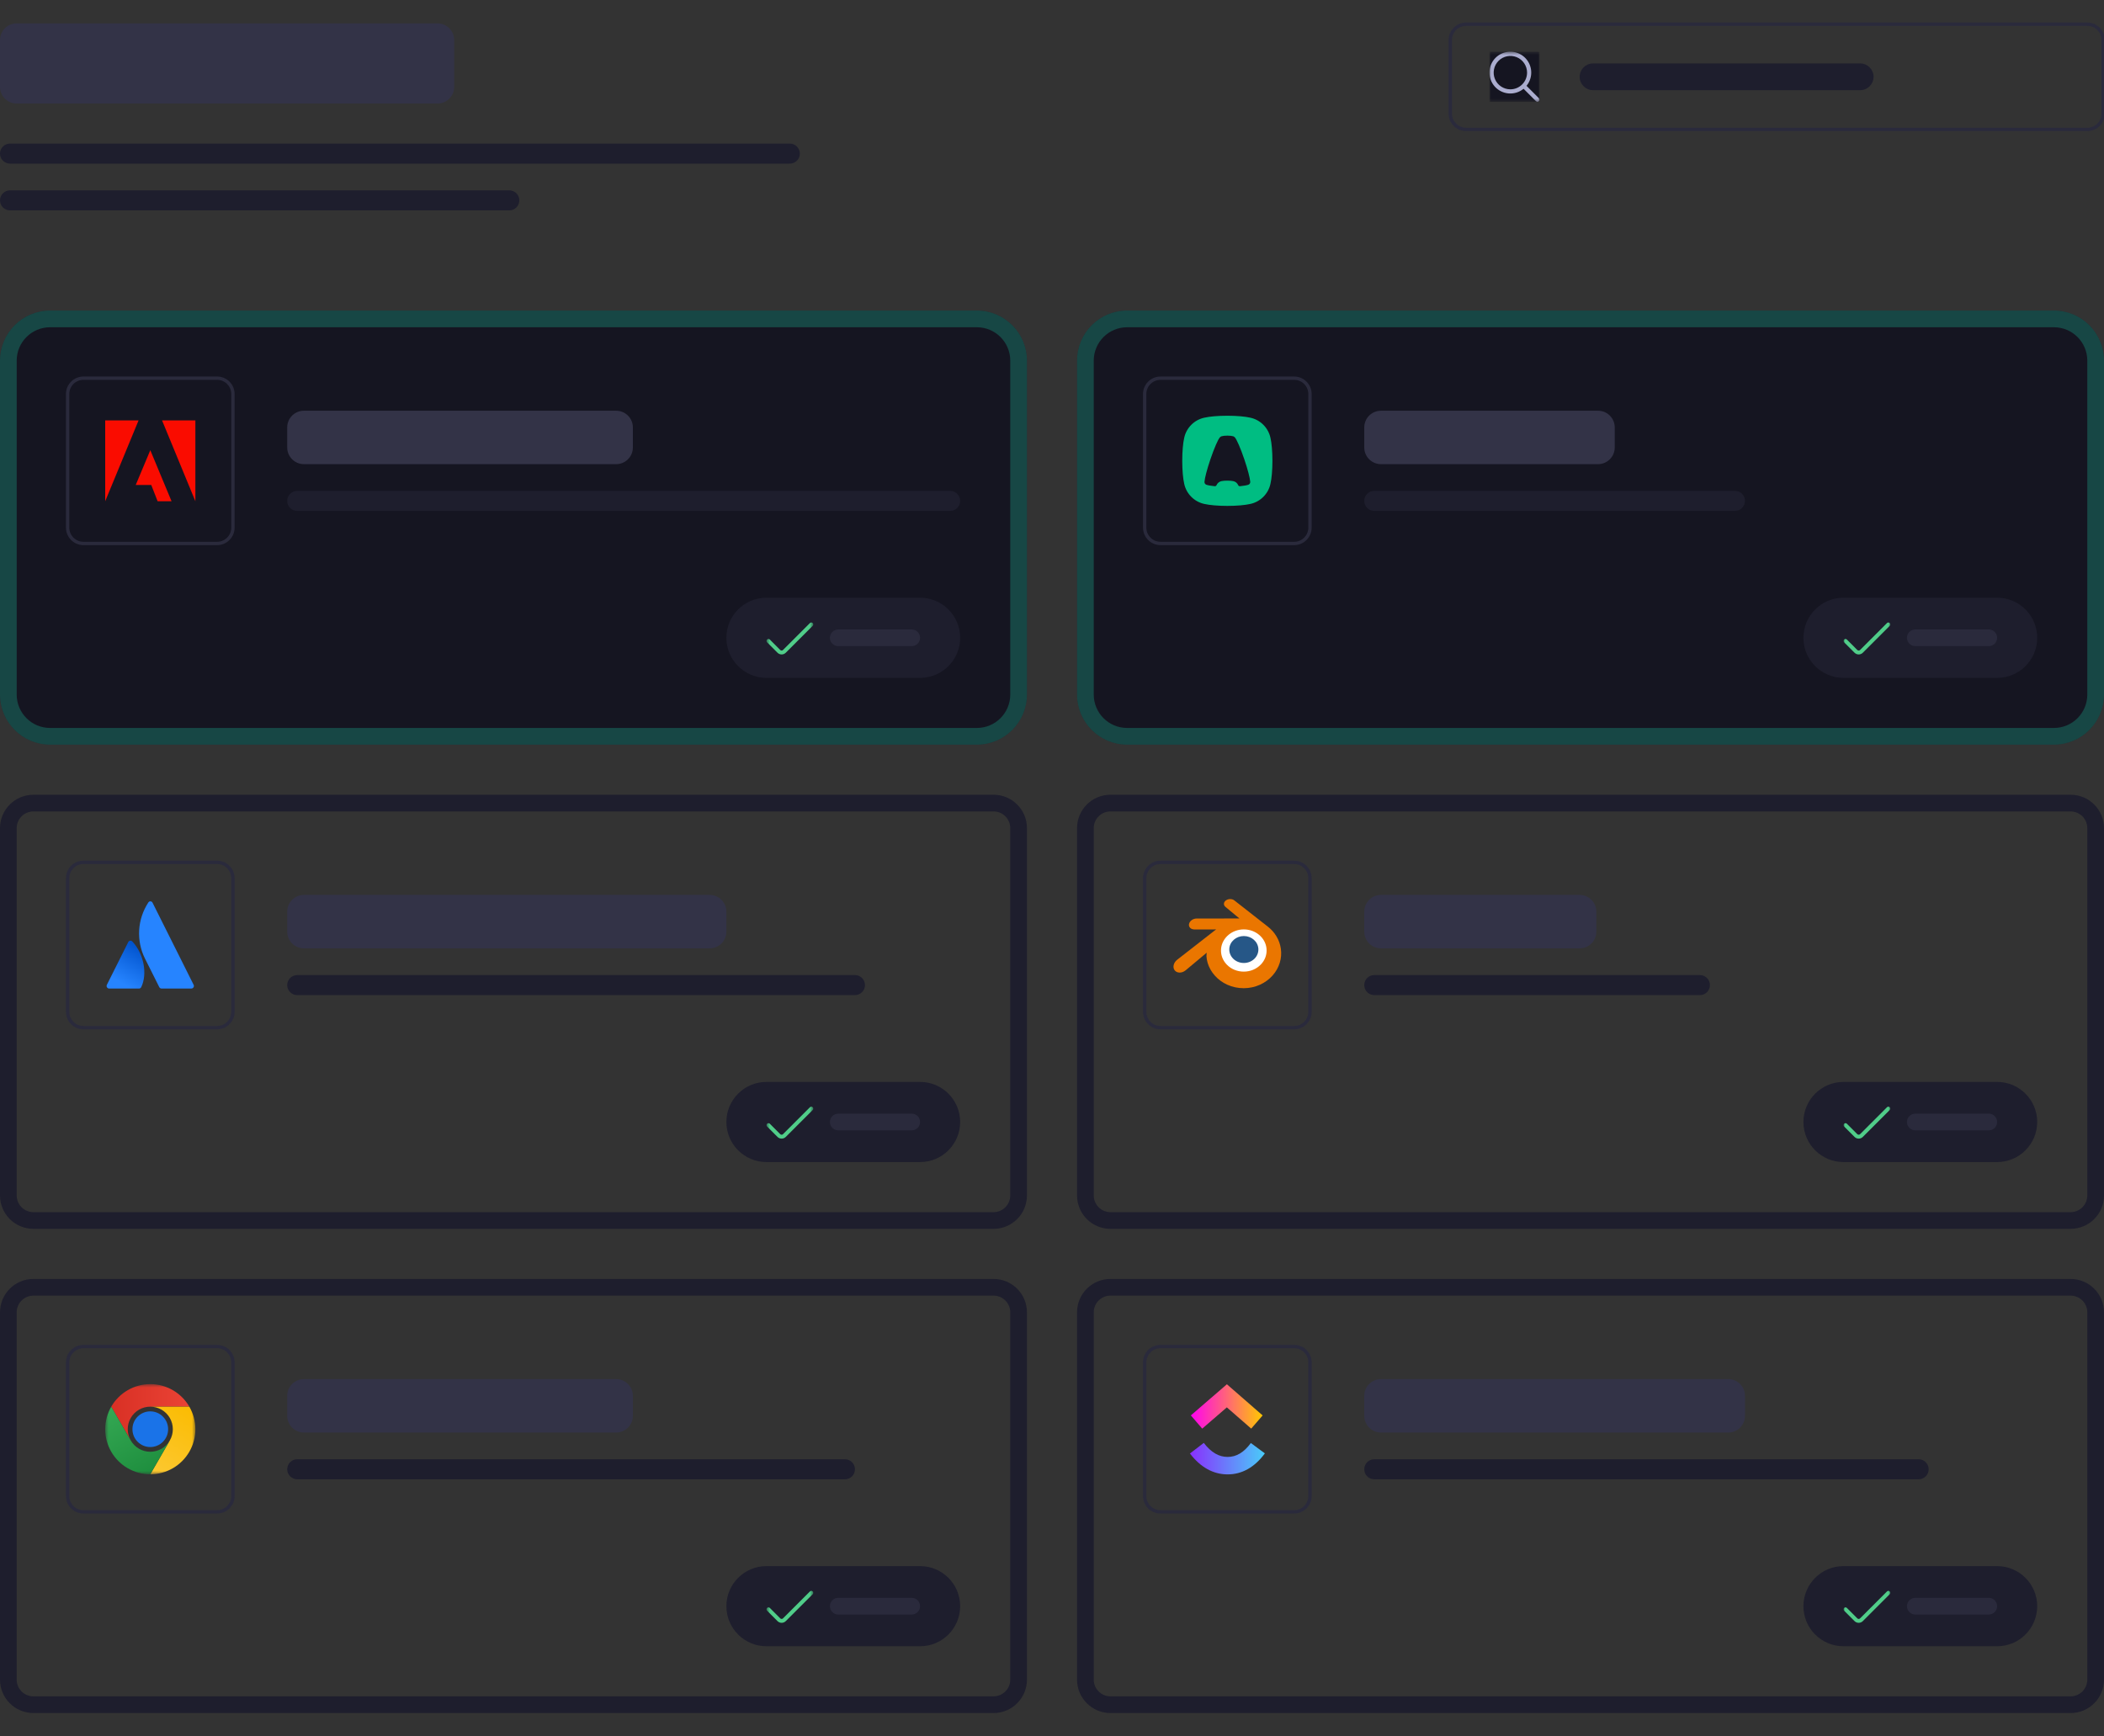 <?xml version="1.0" encoding="UTF-8"?> <svg xmlns="http://www.w3.org/2000/svg" width="630" height="520" viewBox="0 0 630 520" fill="none"><rect x="0" y="0" width="630" height="520" fill="#333333" stroke="none"/><g clip-path="url(#clip0_7959_4814)"><path d="M292.5 93H15C6.716 93 0 99.716 0 108V208C0 216.284 6.716 223 15 223H292.5C300.784 223 307.5 216.284 307.5 208V108C307.5 99.716 300.784 93 292.5 93Z" fill="#151521"></path><path fill-rule="evenodd" clip-rule="evenodd" d="M15 98C9.477 98 5 102.477 5 108V208C5 213.523 9.477 218 15 218H292.5C298.023 218 302.5 213.523 302.5 208V108C302.5 102.477 298.023 98 292.5 98H15ZM0 108C0 99.716 6.716 93 15 93H292.5C300.784 93 307.5 99.716 307.5 108V208C307.5 216.284 300.784 223 292.5 223H15C6.716 223 0 216.284 0 208V108Z" fill="#1BBC9B" fill-opacity="0.3"></path><path d="M275.5 179H229.5C222.873 179 217.5 184.373 217.5 191C217.5 197.627 222.873 203 229.5 203H275.5C282.127 203 287.5 197.627 287.5 191C287.5 184.373 282.127 179 275.5 179Z" fill="#1E1E2D"></path><mask id="mask0_7959_4814" style="mask-type:luminance" maskUnits="userSpaceOnUse" x="229" y="184" width="15" height="14"><path d="M243.5 184H229.5V198H243.5V184Z" fill="white"></path></mask><g mask="url(#mask0_7959_4814)"><path d="M242.519 186.585L234.458 194.646C234.403 194.7 234.339 194.743 234.268 194.773C234.197 194.802 234.121 194.817 234.044 194.817C233.967 194.817 233.891 194.802 233.82 194.773C233.75 194.743 233.685 194.7 233.631 194.646L230.514 191.525C230.46 191.471 230.395 191.428 230.324 191.398C230.253 191.369 230.177 191.354 230.1 191.354C230.024 191.354 229.947 191.369 229.877 191.398C229.806 191.428 229.742 191.471 229.688 191.525C229.633 191.579 229.589 191.644 229.56 191.715C229.531 191.786 229.516 191.862 229.516 191.939C229.516 192.015 229.531 192.091 229.56 192.162C229.589 192.233 229.633 192.298 229.688 192.352L232.806 195.47C233.135 195.798 233.581 195.983 234.046 195.983C234.51 195.983 234.956 195.798 235.285 195.47L243.346 187.411C243.4 187.357 243.443 187.292 243.473 187.222C243.502 187.151 243.517 187.075 243.517 186.998C243.517 186.921 243.502 186.845 243.473 186.774C243.443 186.704 243.4 186.639 243.346 186.585C243.292 186.531 243.227 186.487 243.156 186.458C243.085 186.429 243.009 186.413 242.932 186.413C242.856 186.413 242.779 186.429 242.708 186.458C242.637 186.487 242.573 186.531 242.519 186.585Z" fill="#50CD89"></path></g><path d="M273 188.5H251C249.619 188.5 248.5 189.619 248.5 191C248.5 192.381 249.619 193.5 251 193.5H273C274.381 193.5 275.5 192.381 275.5 191C275.5 189.619 274.381 188.5 273 188.5Z" fill="#2A2A3C"></path><path d="M184.5 123H91C88.239 123 86 125.239 86 128V134C86 136.761 88.239 139 91 139H184.5C187.261 139 189.5 136.761 189.5 134V128C189.5 125.239 187.261 123 184.5 123Z" fill="#333347"></path><path d="M284.5 147H89C87.343 147 86 148.343 86 150C86 151.657 87.343 153 89 153H284.5C286.157 153 287.5 151.657 287.5 150C287.5 148.343 286.157 147 284.5 147Z" fill="#1E1E2D"></path><path fill-rule="evenodd" clip-rule="evenodd" d="M25 113.75C22.653 113.75 20.75 115.653 20.75 118V158C20.75 160.347 22.653 162.25 25 162.25H65C67.347 162.25 69.25 160.347 69.25 158V118C69.25 115.653 67.347 113.75 65 113.75H25ZM19.75 118C19.75 115.101 22.101 112.75 25 112.75H65C67.9 112.75 70.25 115.101 70.25 118V158C70.25 160.899 67.9 163.25 65 163.25H25C22.101 163.25 19.75 160.899 19.75 158V118Z" fill="#2A2A3C"></path><path d="M41.492 125.896H31.5V150.103L41.492 125.896Z" fill="#FA0C00"></path><path d="M48.522 125.896H58.5V150.103L48.522 125.896Z" fill="#FA0C00"></path><path d="M45.006 134.818L51.366 150.103H47.193L45.293 145.237H40.639L45.006 134.818Z" fill="#FA0C00"></path><path d="M615 93H337.5C329.216 93 322.5 99.716 322.5 108V208C322.5 216.284 329.216 223 337.5 223H615C623.284 223 630 216.284 630 208V108C630 99.716 623.284 93 615 93Z" fill="#151521"></path><path fill-rule="evenodd" clip-rule="evenodd" d="M337.5 98C331.977 98 327.5 102.477 327.5 108V208C327.5 213.523 331.977 218 337.5 218H615C620.523 218 625 213.523 625 208V108C625 102.477 620.523 98 615 98H337.5ZM322.5 108C322.5 99.716 329.216 93 337.5 93H615C623.284 93 630 99.716 630 108V208C630 216.284 623.284 223 615 223H337.5C329.216 223 322.5 216.284 322.5 208V108Z" fill="#1BBC9B" fill-opacity="0.3"></path><path d="M598 179H552C545.373 179 540 184.373 540 191C540 197.627 545.373 203 552 203H598C604.627 203 610 197.627 610 191C610 184.373 604.627 179 598 179Z" fill="#1E1E2D"></path><mask id="mask1_7959_4814" style="mask-type:luminance" maskUnits="userSpaceOnUse" x="552" y="184" width="14" height="14"><path d="M566 184H552V198H566V184Z" fill="white"></path></mask><g mask="url(#mask1_7959_4814)"><path d="M565.02 186.585L556.96 194.646C556.905 194.7 556.84 194.743 556.77 194.773C556.695 194.802 556.62 194.817 556.545 194.817C556.47 194.817 556.39 194.802 556.32 194.773C556.25 194.743 556.185 194.7 556.13 194.646L553.015 191.525C552.96 191.471 552.895 191.428 552.825 191.398C552.755 191.369 552.675 191.354 552.6 191.354C552.525 191.354 552.45 191.369 552.375 191.398C552.305 191.428 552.24 191.471 552.185 191.525C552.135 191.579 552.09 191.644 552.06 191.715C552.03 191.786 552.015 191.862 552.015 191.939C552.015 192.015 552.03 192.091 552.06 192.162C552.09 192.233 552.135 192.298 552.185 192.352L555.305 195.47C555.635 195.798 556.08 195.983 556.545 195.983C557.01 195.983 557.455 195.798 557.785 195.47L565.845 187.411C565.9 187.357 565.945 187.292 565.97 187.222C566 187.151 566.015 187.075 566.015 186.998C566.015 186.921 566 186.845 565.97 186.774C565.945 186.704 565.9 186.639 565.845 186.585C565.79 186.531 565.725 186.487 565.655 186.458C565.585 186.429 565.51 186.413 565.43 186.413C565.355 186.413 565.28 186.429 565.21 186.458C565.135 186.487 565.075 186.531 565.02 186.585Z" fill="#50CD89"></path></g><path d="M595.5 188.5H573.5C572.119 188.5 571 189.619 571 191C571 192.381 572.119 193.5 573.5 193.5H595.5C596.881 193.5 598 192.381 598 191C598 189.619 596.881 188.5 595.5 188.5Z" fill="#2A2A3C"></path><path d="M478.5 123H413.5C410.739 123 408.5 125.239 408.5 128V134C408.5 136.761 410.739 139 413.5 139H478.5C481.261 139 483.5 136.761 483.5 134V128C483.5 125.239 481.261 123 478.5 123Z" fill="#333347"></path><path d="M519.5 147H411.5C409.843 147 408.5 148.343 408.5 150C408.5 151.657 409.843 153 411.5 153H519.5C521.157 153 522.5 151.657 522.5 150C522.5 148.343 521.157 147 519.5 147Z" fill="#1E1E2D"></path><path fill-rule="evenodd" clip-rule="evenodd" d="M347.5 113.75C345.153 113.75 343.25 115.653 343.25 118V158C343.25 160.347 345.153 162.25 347.5 162.25H387.5C389.847 162.25 391.75 160.347 391.75 158V118C391.75 115.653 389.847 113.75 387.5 113.75H347.5ZM342.25 118C342.25 115.101 344.601 112.75 347.5 112.75H387.5C390.399 112.75 392.75 115.101 392.75 118V158C392.75 160.899 390.399 163.25 387.5 163.25H347.5C344.601 163.25 342.25 160.899 342.25 158V118Z" fill="#2A2A3C"></path><path fill-rule="evenodd" clip-rule="evenodd" d="M367.5 124.5C370.33 124.5 372.832 124.729 374.355 125.08C377.391 125.718 379.782 128.109 380.419 131.145C380.77 132.668 381 135.17 381 138C381 140.83 380.77 143.332 380.419 144.855C379.782 147.891 377.391 150.282 374.355 150.919C372.832 151.27 370.33 151.5 367.5 151.5C364.67 151.5 362.168 151.27 360.645 150.919C357.609 150.282 355.218 147.891 354.581 144.855C354.23 143.332 354 140.83 354 138C354 135.17 354.23 132.668 354.581 131.145C355.218 128.109 357.609 125.718 360.645 125.08C362.168 124.729 364.67 124.5 367.5 124.5ZM369.292 144.086C369.954 144.225 370.498 144.686 370.754 145.298C370.839 145.5 371.045 145.624 371.263 145.604C371.328 145.598 371.383 145.592 371.429 145.588C372.487 145.482 373.319 145.335 373.802 145.163C373.803 145.163 373.804 145.162 373.805 145.161C374.13 145.039 374.361 144.725 374.361 144.357C374.361 144.348 374.361 144.338 374.361 144.329C374.36 144.314 374.359 144.299 374.358 144.284L374.357 144.273C374.356 144.264 374.356 144.254 374.355 144.245C374.273 143.14 373.603 140.551 372.603 137.596C371.459 134.219 370.264 131.485 369.724 130.951L369.724 130.95C369.638 130.861 369.54 130.786 369.43 130.727C369.387 130.703 369.333 130.68 369.268 130.658L369.263 130.656C368.909 130.536 368.256 130.456 367.508 130.456C366.761 130.456 366.108 130.536 365.754 130.656L365.749 130.658C365.684 130.68 365.63 130.703 365.587 130.727C365.477 130.786 365.378 130.861 365.292 130.951C364.752 131.485 363.557 134.219 362.414 137.596C361.414 140.551 360.744 143.14 360.661 144.245C360.661 144.254 360.661 144.264 360.66 144.273L360.659 144.284C360.658 144.299 360.657 144.314 360.656 144.329C360.656 144.338 360.656 144.348 360.656 144.357C360.656 144.725 360.887 145.039 361.211 145.161C361.212 145.162 361.214 145.163 361.215 145.163C361.698 145.335 362.531 145.483 363.59 145.589C363.631 145.593 363.679 145.597 363.736 145.602C363.963 145.623 364.178 145.495 364.268 145.285C364.527 144.68 365.068 144.224 365.725 144.086C366.121 143.994 366.772 143.934 367.509 143.934C368.245 143.934 368.895 143.994 369.292 144.086Z" fill="#00BD82"></path><path d="M131 7H5C2.239 7 0 9.239 0 12V26C0 28.761 2.239 31 5 31H131C133.761 31 136 28.761 136 26V12C136 9.239 133.761 7 131 7Z" fill="#333347"></path><path d="M236.5 43H3C1.343 43 0 44.343 0 46C0 47.657 1.343 49 3 49H236.5C238.157 49 239.5 47.657 239.5 46C239.5 44.343 238.157 43 236.5 43Z" fill="#1E1E2D"></path><path d="M152.5 57H3C1.343 57 0 58.343 0 60C0 61.657 1.343 63 3 63H152.5C154.157 63 155.5 61.657 155.5 60C155.5 58.343 154.157 57 152.5 57Z" fill="#1E1E2D"></path><path fill-rule="evenodd" clip-rule="evenodd" d="M332.5 243C329.739 243 327.5 245.239 327.5 248V358C327.5 360.761 329.739 363 332.5 363H620C622.761 363 625 360.761 625 358V248C625 245.239 622.761 243 620 243H332.5ZM322.5 248C322.5 242.477 326.977 238 332.5 238H620C625.523 238 630 242.477 630 248V358C630 363.523 625.523 368 620 368H332.5C326.977 368 322.5 363.523 322.5 358V248Z" fill="#1E1E2D"></path><path d="M598 324H552C545.373 324 540 329.373 540 336C540 342.627 545.373 348 552 348H598C604.627 348 610 342.627 610 336C610 329.373 604.627 324 598 324Z" fill="#1E1E2D"></path><mask id="mask2_7959_4814" style="mask-type:luminance" maskUnits="userSpaceOnUse" x="552" y="329" width="14" height="14"><path d="M566 329H552V343H566V329Z" fill="white"></path></mask><g mask="url(#mask2_7959_4814)"><path d="M565.02 331.585L556.96 339.646C556.905 339.7 556.84 339.743 556.77 339.773C556.695 339.802 556.62 339.817 556.545 339.817C556.47 339.817 556.39 339.802 556.32 339.773C556.25 339.743 556.185 339.7 556.13 339.646L553.015 336.525C552.96 336.471 552.895 336.428 552.825 336.398C552.755 336.369 552.675 336.354 552.6 336.354C552.525 336.354 552.45 336.369 552.375 336.398C552.305 336.428 552.24 336.471 552.185 336.525C552.135 336.579 552.09 336.644 552.06 336.715C552.03 336.786 552.015 336.862 552.015 336.939C552.015 337.015 552.03 337.091 552.06 337.162C552.09 337.233 552.135 337.298 552.185 337.352L555.305 340.47C555.635 340.798 556.08 340.983 556.545 340.983C557.01 340.983 557.455 340.798 557.785 340.47L565.845 332.411C565.9 332.357 565.945 332.292 565.97 332.222C566 332.151 566.015 332.075 566.015 331.998C566.015 331.921 566 331.845 565.97 331.774C565.945 331.704 565.9 331.639 565.845 331.585C565.79 331.531 565.725 331.487 565.655 331.458C565.585 331.429 565.51 331.413 565.43 331.413C565.355 331.413 565.28 331.429 565.21 331.458C565.135 331.487 565.075 331.531 565.02 331.585Z" fill="#50CD89"></path></g><path d="M595.5 333.5H573.5C572.119 333.5 571 334.619 571 336C571 337.381 572.119 338.5 573.5 338.5H595.5C596.881 338.5 598 337.381 598 336C598 334.619 596.881 333.5 595.5 333.5Z" fill="#2A2A3C"></path><path d="M473 268H413.5C410.739 268 408.5 270.239 408.5 273V279C408.5 281.761 410.739 284 413.5 284H473C475.761 284 478 281.761 478 279V273C478 270.239 475.761 268 473 268Z" fill="#333347"></path><path d="M509 292H411.5C409.843 292 408.5 293.343 408.5 295C408.5 296.657 409.843 298 411.5 298H509C510.657 298 512 296.657 512 295C512 293.343 510.657 292 509 292Z" fill="#1E1E2D"></path><path fill-rule="evenodd" clip-rule="evenodd" d="M347.5 258.75C345.153 258.75 343.25 260.653 343.25 263V303C343.25 305.347 345.153 307.25 347.5 307.25H387.5C389.847 307.25 391.75 305.347 391.75 303V263C391.75 260.653 389.847 258.75 387.5 258.75H347.5ZM342.25 263C342.25 260.101 344.601 257.75 347.5 257.75H387.5C390.399 257.75 392.75 260.101 392.75 263V303C392.75 305.899 390.399 308.25 387.5 308.25H347.5C344.601 308.25 342.25 305.899 342.25 303V263Z" fill="#2A2A3C"></path><path d="M363.452 284.407C363.569 282.276 364.592 280.392 366.141 279.061C367.657 277.753 369.693 276.952 371.928 276.952C374.153 276.952 376.189 277.752 377.705 279.061C379.254 280.392 380.272 282.276 380.393 284.407C380.511 286.595 379.646 288.636 378.136 290.148C376.587 291.681 374.396 292.651 371.928 292.651C369.461 292.651 367.258 291.688 365.72 290.148C364.204 288.636 363.341 286.606 363.462 284.418L363.452 284.407Z" fill="white"></path><path d="M368.088 284.146C368.148 283.05 368.674 282.082 369.47 281.398C370.249 280.726 371.295 280.315 372.444 280.315C373.587 280.315 374.633 280.726 375.412 281.398C376.208 282.082 376.732 283.05 376.794 284.146C376.854 285.27 376.41 286.319 375.634 287.096C374.838 287.884 373.712 288.382 372.444 288.382C371.176 288.382 370.044 287.887 369.254 287.096C368.474 286.319 368.031 285.276 368.093 284.151L368.088 284.146Z" fill="#265787"></path><path d="M361.264 286.464C361.271 286.893 361.406 287.728 361.607 288.377C362.03 289.756 362.749 291.031 363.745 292.15C364.768 293.303 366.031 294.231 367.487 294.891C369.016 295.581 370.677 295.934 372.4 295.934C374.123 295.932 375.784 295.573 377.314 294.874C378.77 294.207 380.032 293.28 381.056 292.121C382.057 290.991 382.773 289.716 383.194 288.336C383.407 287.641 383.541 286.934 383.595 286.227C383.648 285.531 383.626 284.83 383.529 284.129C383.339 282.767 382.875 281.486 382.164 280.327C381.516 279.255 380.674 278.321 379.673 277.533L379.676 277.532L369.61 269.65C369.601 269.643 369.594 269.635 369.584 269.629C368.925 269.112 367.81 269.113 367.087 269.632C366.354 270.155 366.268 271.022 366.922 271.567L366.92 271.57L371.122 275.053L358.327 275.067H358.31C357.252 275.068 356.234 275.774 356.035 276.672C355.828 277.582 356.547 278.342 357.651 278.342L357.648 278.345L364.131 278.333L352.53 287.374C352.516 287.385 352.5 287.397 352.487 287.408C351.395 288.26 351.042 289.68 351.73 290.572C352.43 291.482 353.913 291.488 355.017 290.578L361.329 285.304C361.329 285.304 361.237 286.016 361.245 286.439L361.264 286.464ZM377.528 288.846C376.226 290.197 374.4 290.968 372.432 290.968C370.459 290.971 368.634 290.214 367.332 288.864C366.695 288.203 366.229 287.45 365.939 286.644C365.656 285.85 365.546 285.01 365.618 284.164C365.687 283.335 365.93 282.541 366.318 281.828C366.698 281.127 367.222 280.489 367.865 279.95C369.133 278.901 370.742 278.327 372.426 278.327C374.114 278.325 375.724 278.889 376.992 279.939C377.635 280.474 378.158 281.109 378.539 281.81C378.927 282.523 379.17 283.312 379.238 284.146C379.31 284.992 379.2 285.833 378.918 286.627C378.629 287.438 378.162 288.191 377.525 288.852L377.528 288.846Z" fill="#EA7600"></path><path fill-rule="evenodd" clip-rule="evenodd" d="M332.5 388C329.739 388 327.5 390.239 327.5 393V503C327.5 505.761 329.739 508 332.5 508H620C622.761 508 625 505.761 625 503V393C625 390.239 622.761 388 620 388H332.5ZM322.5 393C322.5 387.477 326.977 383 332.5 383H620C625.523 383 630 387.477 630 393V503C630 508.523 625.523 513 620 513H332.5C326.977 513 322.5 508.523 322.5 503V393Z" fill="#1E1E2D"></path><path d="M598 469H552C545.373 469 540 474.373 540 481C540 487.627 545.373 493 552 493H598C604.627 493 610 487.627 610 481C610 474.373 604.627 469 598 469Z" fill="#1E1E2D"></path><mask id="mask3_7959_4814" style="mask-type:luminance" maskUnits="userSpaceOnUse" x="552" y="474" width="14" height="14"><path d="M566 474H552V488H566V474Z" fill="white"></path></mask><g mask="url(#mask3_7959_4814)"><path d="M565.02 476.585L556.96 484.646C556.905 484.7 556.84 484.743 556.77 484.773C556.695 484.802 556.62 484.817 556.545 484.817C556.47 484.817 556.39 484.802 556.32 484.773C556.25 484.743 556.185 484.7 556.13 484.646L553.015 481.525C552.96 481.471 552.895 481.428 552.825 481.398C552.755 481.369 552.675 481.354 552.6 481.354C552.525 481.354 552.45 481.369 552.375 481.398C552.305 481.428 552.24 481.471 552.185 481.525C552.135 481.579 552.09 481.644 552.06 481.715C552.03 481.786 552.015 481.862 552.015 481.939C552.015 482.015 552.03 482.091 552.06 482.162C552.09 482.233 552.135 482.298 552.185 482.352L555.305 485.47C555.635 485.798 556.08 485.983 556.545 485.983C557.01 485.983 557.455 485.798 557.785 485.47L565.845 477.411C565.9 477.357 565.945 477.292 565.97 477.222C566 477.151 566.015 477.075 566.015 476.998C566.015 476.921 566 476.845 565.97 476.774C565.945 476.704 565.9 476.639 565.845 476.585C565.79 476.531 565.725 476.487 565.655 476.458C565.585 476.429 565.51 476.413 565.43 476.413C565.355 476.413 565.28 476.429 565.21 476.458C565.135 476.487 565.075 476.531 565.02 476.585Z" fill="#50CD89"></path></g><path d="M595.5 478.5H573.5C572.119 478.5 571 479.619 571 481C571 482.381 572.119 483.5 573.5 483.5H595.5C596.881 483.5 598 482.381 598 481C598 479.619 596.881 478.5 595.5 478.5Z" fill="#2A2A3C"></path><path d="M517.5 413H413.5C410.739 413 408.5 415.239 408.5 418V424C408.5 426.761 410.739 429 413.5 429H517.5C520.261 429 522.5 426.761 522.5 424V418C522.5 415.239 520.261 413 517.5 413Z" fill="#333347"></path><path d="M574.5 437H411.5C409.843 437 408.5 438.343 408.5 440C408.5 441.657 409.843 443 411.5 443H574.5C576.157 443 577.5 441.657 577.5 440C577.5 438.343 576.157 437 574.5 437Z" fill="#1E1E2D"></path><path fill-rule="evenodd" clip-rule="evenodd" d="M347.5 403.75C345.153 403.75 343.25 405.653 343.25 408V448C343.25 450.347 345.153 452.25 347.5 452.25H387.5C389.847 452.25 391.75 450.347 391.75 448V408C391.75 405.653 389.847 403.75 387.5 403.75H347.5ZM342.25 408C342.25 405.101 344.601 402.75 347.5 402.75H387.5C390.399 402.75 392.75 405.101 392.75 408V448C392.75 450.899 390.399 453.25 387.5 453.25H347.5C344.601 453.25 342.25 450.899 342.25 448V408Z" fill="#2A2A3C"></path><path fill-rule="evenodd" clip-rule="evenodd" d="M356.307 435.278L360.448 432.099C362.647 434.976 364.983 436.303 367.585 436.303C370.172 436.303 372.441 434.992 374.542 432.137L378.741 435.24C375.711 439.356 371.945 441.53 367.585 441.53C363.238 441.53 359.435 439.371 356.307 435.278Z" fill="url(#paint0_linear_7959_4814)"></path><path fill-rule="evenodd" clip-rule="evenodd" d="M367.351 421.462L359.984 427.826L356.577 423.866L367.367 414.546L378.072 423.874L374.65 427.82L367.351 421.462Z" fill="url(#paint1_linear_7959_4814)"></path><path fill-rule="evenodd" clip-rule="evenodd" d="M10 243C7.239 243 5 245.239 5 248V358C5 360.761 7.239 363 10 363H297.5C300.261 363 302.5 360.761 302.5 358V248C302.5 245.239 300.261 243 297.5 243H10ZM0 248C0 242.477 4.477 238 10 238H297.5C303.023 238 307.5 242.477 307.5 248V358C307.5 363.523 303.023 368 297.5 368H10C4.477 368 0 363.523 0 358V248Z" fill="#1E1E2D"></path><path d="M275.5 324H229.5C222.873 324 217.5 329.373 217.5 336C217.5 342.627 222.873 348 229.5 348H275.5C282.127 348 287.5 342.627 287.5 336C287.5 329.373 282.127 324 275.5 324Z" fill="#1E1E2D"></path><mask id="mask4_7959_4814" style="mask-type:luminance" maskUnits="userSpaceOnUse" x="229" y="329" width="15" height="14"><path d="M243.5 329H229.5V343H243.5V329Z" fill="white"></path></mask><g mask="url(#mask4_7959_4814)"><path d="M242.519 331.585L234.458 339.646C234.403 339.7 234.339 339.743 234.268 339.773C234.197 339.802 234.121 339.817 234.044 339.817C233.967 339.817 233.891 339.802 233.82 339.773C233.75 339.743 233.685 339.7 233.631 339.646L230.514 336.525C230.46 336.471 230.395 336.428 230.324 336.398C230.253 336.369 230.177 336.354 230.1 336.354C230.024 336.354 229.947 336.369 229.877 336.398C229.806 336.428 229.742 336.471 229.688 336.525C229.633 336.579 229.589 336.644 229.56 336.715C229.531 336.786 229.516 336.862 229.516 336.939C229.516 337.015 229.531 337.091 229.56 337.162C229.589 337.233 229.633 337.298 229.688 337.352L232.806 340.47C233.135 340.798 233.581 340.983 234.046 340.983C234.51 340.983 234.956 340.798 235.285 340.47L243.346 332.411C243.4 332.357 243.443 332.292 243.473 332.222C243.502 332.151 243.517 332.075 243.517 331.998C243.517 331.921 243.502 331.845 243.473 331.774C243.443 331.704 243.4 331.639 243.346 331.585C243.292 331.531 243.227 331.487 243.156 331.458C243.085 331.429 243.009 331.413 242.932 331.413C242.856 331.413 242.779 331.429 242.708 331.458C242.637 331.487 242.573 331.531 242.519 331.585Z" fill="#50CD89"></path></g><path d="M273 333.5H251C249.619 333.5 248.5 334.619 248.5 336C248.5 337.381 249.619 338.5 251 338.5H273C274.381 338.5 275.5 337.381 275.5 336C275.5 334.619 274.381 333.5 273 333.5Z" fill="#2A2A3C"></path><path d="M212.5 268H91C88.239 268 86 270.239 86 273V279C86 281.761 88.239 284 91 284H212.5C215.261 284 217.5 281.761 217.5 279V273C217.5 270.239 215.261 268 212.5 268Z" fill="#333347"></path><path d="M256 292H89C87.343 292 86 293.343 86 295C86 296.657 87.343 298 89 298H256C257.657 298 259 296.657 259 295C259 293.343 257.657 292 256 292Z" fill="#1E1E2D"></path><path fill-rule="evenodd" clip-rule="evenodd" d="M25 258.75C22.653 258.75 20.75 260.653 20.75 263V303C20.75 305.347 22.653 307.25 25 307.25H65C67.347 307.25 69.25 305.347 69.25 303V263C69.25 260.653 67.347 258.75 65 258.75H25ZM19.75 263C19.75 260.101 22.101 257.75 25 257.75H65C67.9 257.75 70.25 260.101 70.25 263V303C70.25 305.899 67.9 308.25 65 308.25H25C22.101 308.25 19.75 305.899 19.75 303V263Z" fill="#2A2A3C"></path><path d="M39.663 281.987C39.543 281.831 39.366 281.728 39.171 281.702C38.975 281.675 38.777 281.728 38.62 281.847C38.528 281.92 38.453 282.013 38.402 282.119L31.996 294.927C31.905 295.109 31.89 295.319 31.954 295.512C32.019 295.704 32.157 295.863 32.338 295.954C32.444 296.008 32.562 296.035 32.681 296.035H41.606C41.749 296.039 41.89 296.001 42.011 295.925C42.133 295.85 42.23 295.741 42.291 295.612C44.217 291.635 43.049 285.589 39.663 281.987Z" fill="url(#paint2_linear_7959_4814)"></path><path d="M44.372 270.331C42.775 272.788 41.844 275.616 41.671 278.54C41.498 281.464 42.088 284.383 43.384 287.01L47.688 295.612C47.751 295.739 47.849 295.846 47.97 295.921C48.091 295.995 48.23 296.035 48.372 296.035H57.296C57.397 296.035 57.496 296.016 57.59 295.977C57.682 295.939 57.767 295.883 57.838 295.812C57.91 295.74 57.965 295.656 58.004 295.563C58.042 295.47 58.062 295.37 58.062 295.27C58.062 295.151 58.035 295.034 57.983 294.928L45.675 270.328C45.616 270.205 45.524 270.1 45.409 270.027C45.294 269.954 45.16 269.916 45.023 269.916C44.887 269.916 44.753 269.954 44.638 270.027C44.523 270.1 44.43 270.205 44.372 270.328V270.331Z" fill="#2684FF"></path><path fill-rule="evenodd" clip-rule="evenodd" d="M10 388C7.239 388 5 390.239 5 393V503C5 505.761 7.239 508 10 508H297.5C300.261 508 302.5 505.761 302.5 503V393C302.5 390.239 300.261 388 297.5 388H10ZM0 393C0 387.477 4.477 383 10 383H297.5C303.023 383 307.5 387.477 307.5 393V503C307.5 508.523 303.023 513 297.5 513H10C4.477 513 0 508.523 0 503V393Z" fill="#1E1E2D"></path><path d="M275.5 469H229.5C222.873 469 217.5 474.373 217.5 481C217.5 487.627 222.873 493 229.5 493H275.5C282.127 493 287.5 487.627 287.5 481C287.5 474.373 282.127 469 275.5 469Z" fill="#1E1E2D"></path><mask id="mask5_7959_4814" style="mask-type:luminance" maskUnits="userSpaceOnUse" x="229" y="474" width="15" height="14"><path d="M243.5 474H229.5V488H243.5V474Z" fill="white"></path></mask><g mask="url(#mask5_7959_4814)"><path d="M242.519 476.585L234.458 484.646C234.403 484.7 234.339 484.743 234.268 484.773C234.197 484.802 234.121 484.817 234.044 484.817C233.967 484.817 233.891 484.802 233.82 484.773C233.75 484.743 233.685 484.7 233.631 484.646L230.514 481.525C230.46 481.471 230.395 481.428 230.324 481.398C230.253 481.369 230.177 481.354 230.1 481.354C230.024 481.354 229.947 481.369 229.877 481.398C229.806 481.428 229.742 481.471 229.688 481.525C229.633 481.579 229.589 481.644 229.56 481.715C229.531 481.786 229.516 481.862 229.516 481.939C229.516 482.015 229.531 482.091 229.56 482.162C229.589 482.233 229.633 482.298 229.688 482.352L232.806 485.47C233.135 485.798 233.581 485.983 234.046 485.983C234.51 485.983 234.956 485.798 235.285 485.47L243.346 477.411C243.4 477.357 243.443 477.292 243.473 477.222C243.502 477.151 243.517 477.075 243.517 476.998C243.517 476.921 243.502 476.845 243.473 476.774C243.443 476.704 243.4 476.639 243.346 476.585C243.292 476.531 243.227 476.487 243.156 476.458C243.085 476.429 243.009 476.413 242.932 476.413C242.856 476.413 242.779 476.429 242.708 476.458C242.637 476.487 242.573 476.531 242.519 476.585Z" fill="#50CD89"></path></g><path d="M273 478.5H251C249.619 478.5 248.5 479.619 248.5 481C248.5 482.381 249.619 483.5 251 483.5H273C274.381 483.5 275.5 482.381 275.5 481C275.5 479.619 274.381 478.5 273 478.5Z" fill="#2A2A3C"></path><path d="M184.5 413H91C88.239 413 86 415.239 86 418V424C86 426.761 88.239 429 91 429H184.5C187.261 429 189.5 426.761 189.5 424V418C189.5 415.239 187.261 413 184.5 413Z" fill="#333347"></path><path d="M253 437H89C87.343 437 86 438.343 86 440C86 441.657 87.343 443 89 443H253C254.657 443 256 441.657 256 440C256 438.343 254.657 437 253 437Z" fill="#1E1E2D"></path><path fill-rule="evenodd" clip-rule="evenodd" d="M25 403.75C22.653 403.75 20.75 405.653 20.75 408V448C20.75 450.347 22.653 452.25 25 452.25H65C67.347 452.25 69.25 450.347 69.25 448V408C69.25 405.653 67.347 403.75 65 403.75H25ZM19.75 408C19.75 405.101 22.101 402.75 25 402.75H65C67.9 402.75 70.25 405.101 70.25 408V448C70.25 450.899 67.9 453.25 65 453.25H25C22.101 453.25 19.75 450.899 19.75 448V408Z" fill="#2A2A3C"></path><mask id="mask6_7959_4814" style="mask-type:luminance" maskUnits="userSpaceOnUse" x="31" y="414" width="28" height="28"><path d="M58.5 414.5H31.5V441.5H58.5V414.5Z" fill="white"></path></mask><g mask="url(#mask6_7959_4814)"><path d="M45 421.25H56.69C55.505 419.198 53.801 417.494 51.748 416.309C49.697 415.124 47.369 414.5 44.999 414.5C42.629 414.5 40.301 415.124 38.249 416.31C36.198 417.495 34.494 419.199 33.31 421.251L39.154 431.375L39.16 431.374C38.565 430.349 38.251 429.185 38.25 428C38.249 426.814 38.56 425.649 39.152 424.623C39.744 423.596 40.597 422.744 41.623 422.151C42.65 421.559 43.815 421.248 45 421.25Z" fill="url(#paint3_linear_7959_4814)"></path><path d="M45 433.344C47.951 433.344 50.344 430.951 50.344 428C50.344 425.048 47.951 422.656 45 422.656C42.049 422.656 39.656 425.048 39.656 428C39.656 430.951 42.049 433.344 45 433.344Z" fill="#1A73E8"></path><path d="M50.845 431.377L45.001 441.5C47.37 441.5 49.698 440.877 51.751 439.692C53.803 438.507 55.507 436.803 56.691 434.751C57.876 432.699 58.5 430.371 58.499 428.001C58.499 425.631 57.874 423.304 56.689 421.252H44.999L44.998 421.257C46.183 421.255 47.348 421.565 48.375 422.156C49.402 422.748 50.256 423.6 50.849 424.626C51.441 425.652 51.753 426.816 51.753 428.002C51.752 429.187 51.439 430.351 50.845 431.377Z" fill="url(#paint4_linear_7959_4814)"></path><path d="M39.155 431.377L33.31 421.253C32.125 423.305 31.501 425.633 31.501 428.003C31.501 430.372 32.125 432.7 33.31 434.752C34.495 436.804 36.199 438.508 38.251 439.693C40.304 440.877 42.632 441.5 45.002 441.5L50.846 431.376L50.843 431.373C50.252 432.4 49.401 433.254 48.375 433.848C47.349 434.441 46.185 434.754 45 434.755C43.815 434.755 42.65 434.443 41.624 433.85C40.598 433.257 39.746 432.404 39.155 431.377Z" fill="url(#paint5_linear_7959_4814)"></path></g><path fill-rule="evenodd" clip-rule="evenodd" d="M439 7.75C436.653 7.75 434.75 9.653 434.75 12V34C434.75 36.347 436.653 38.25 439 38.25H625C627.347 38.25 629.25 36.347 629.25 34V12C629.25 9.653 627.347 7.75 625 7.75H439ZM433.75 12C433.75 9.101 436.101 6.75 439 6.75H625C627.899 6.75 630.25 9.101 630.25 12V34C630.25 36.9 627.899 39.25 625 39.25H439C436.101 39.25 433.75 36.9 433.75 34V12Z" fill="#2A2A3C"></path><mask id="mask7_7959_4814" style="mask-type:luminance" maskUnits="userSpaceOnUse" x="446" y="15" width="15" height="16"><path d="M461 15.5H446V30.5H461V15.5Z" fill="white"></path></mask><g mask="url(#mask7_7959_4814)"><path d="M461 15.5H446V30.5H461V15.5Z" fill="#151521"></path><path d="M460.816 29.434L457.085 25.703C458.102 24.46 458.602 22.873 458.482 21.271C458.361 19.67 457.63 18.176 456.439 17.098C455.248 16.021 453.688 15.442 452.083 15.482C450.477 15.523 448.948 16.178 447.813 17.314C446.677 18.45 446.021 19.978 445.981 21.584C445.941 23.19 446.52 24.749 447.597 25.94C448.675 27.131 450.169 27.863 451.77 27.983C453.372 28.103 454.958 27.603 456.202 26.587L459.932 30.317C460.05 30.431 460.208 30.494 460.372 30.493C460.536 30.491 460.693 30.426 460.809 30.31C460.924 30.194 460.99 30.037 460.992 29.873C460.993 29.709 460.93 29.552 460.816 29.434ZM452.249 26.75C451.26 26.75 450.294 26.457 449.471 25.908C448.649 25.358 448.008 24.578 447.63 23.664C447.251 22.75 447.152 21.745 447.345 20.775C447.538 19.805 448.014 18.914 448.714 18.215C449.413 17.516 450.304 17.039 451.274 16.846C452.244 16.654 453.249 16.753 454.163 17.131C455.076 17.509 455.857 18.15 456.407 18.973C456.956 19.795 457.249 20.762 457.249 21.75C457.248 23.076 456.72 24.347 455.783 25.284C454.846 26.222 453.575 26.749 452.249 26.75Z" fill="#ABADCF"></path></g><path d="M557 19H477C474.791 19 473 20.791 473 23C473 25.209 474.791 27 477 27H557C559.209 27 561 25.209 561 23C561 20.791 559.209 19 557 19Z" fill="#1E1E2D"></path></g><defs><linearGradient id="paint0_linear_7959_4814" x1="356.307" y1="438.514" x2="378.741" y2="438.514" gradientUnits="userSpaceOnUse"><stop stop-color="#8930FD"></stop><stop offset="1" stop-color="#49CCF9"></stop></linearGradient><linearGradient id="paint1_linear_7959_4814" x1="356.577" y1="423.577" x2="378.072" y2="423.577" gradientUnits="userSpaceOnUse"><stop stop-color="#FF02F0"></stop><stop offset="1" stop-color="#FFC800"></stop></linearGradient><linearGradient id="paint2_linear_7959_4814" x1="43.19" y1="283.945" x2="36.431" y2="295.658" gradientUnits="userSpaceOnUse"><stop stop-color="#0052CC"></stop><stop offset="0.92" stop-color="#2684FF"></stop></linearGradient><linearGradient id="paint3_linear_7959_4814" x1="33.31" y1="422.937" x2="56.69" y2="422.937" gradientUnits="userSpaceOnUse"><stop stop-color="#D93025"></stop><stop offset="1" stop-color="#EA4335"></stop></linearGradient><linearGradient id="paint4_linear_7959_4814" x1="43.156" y1="441.319" x2="54.846" y2="421.072" gradientUnits="userSpaceOnUse"><stop stop-color="#FCC934"></stop><stop offset="1" stop-color="#FBBC04"></stop></linearGradient><linearGradient id="paint5_linear_7959_4814" x1="46.462" y1="440.657" x2="34.772" y2="420.409" gradientUnits="userSpaceOnUse"><stop stop-color="#1E8E3E"></stop><stop offset="1" stop-color="#34A853"></stop></linearGradient><clipPath id="clip0_7959_4814"><rect width="630" height="520" fill="white"></rect></clipPath></defs></svg> 
